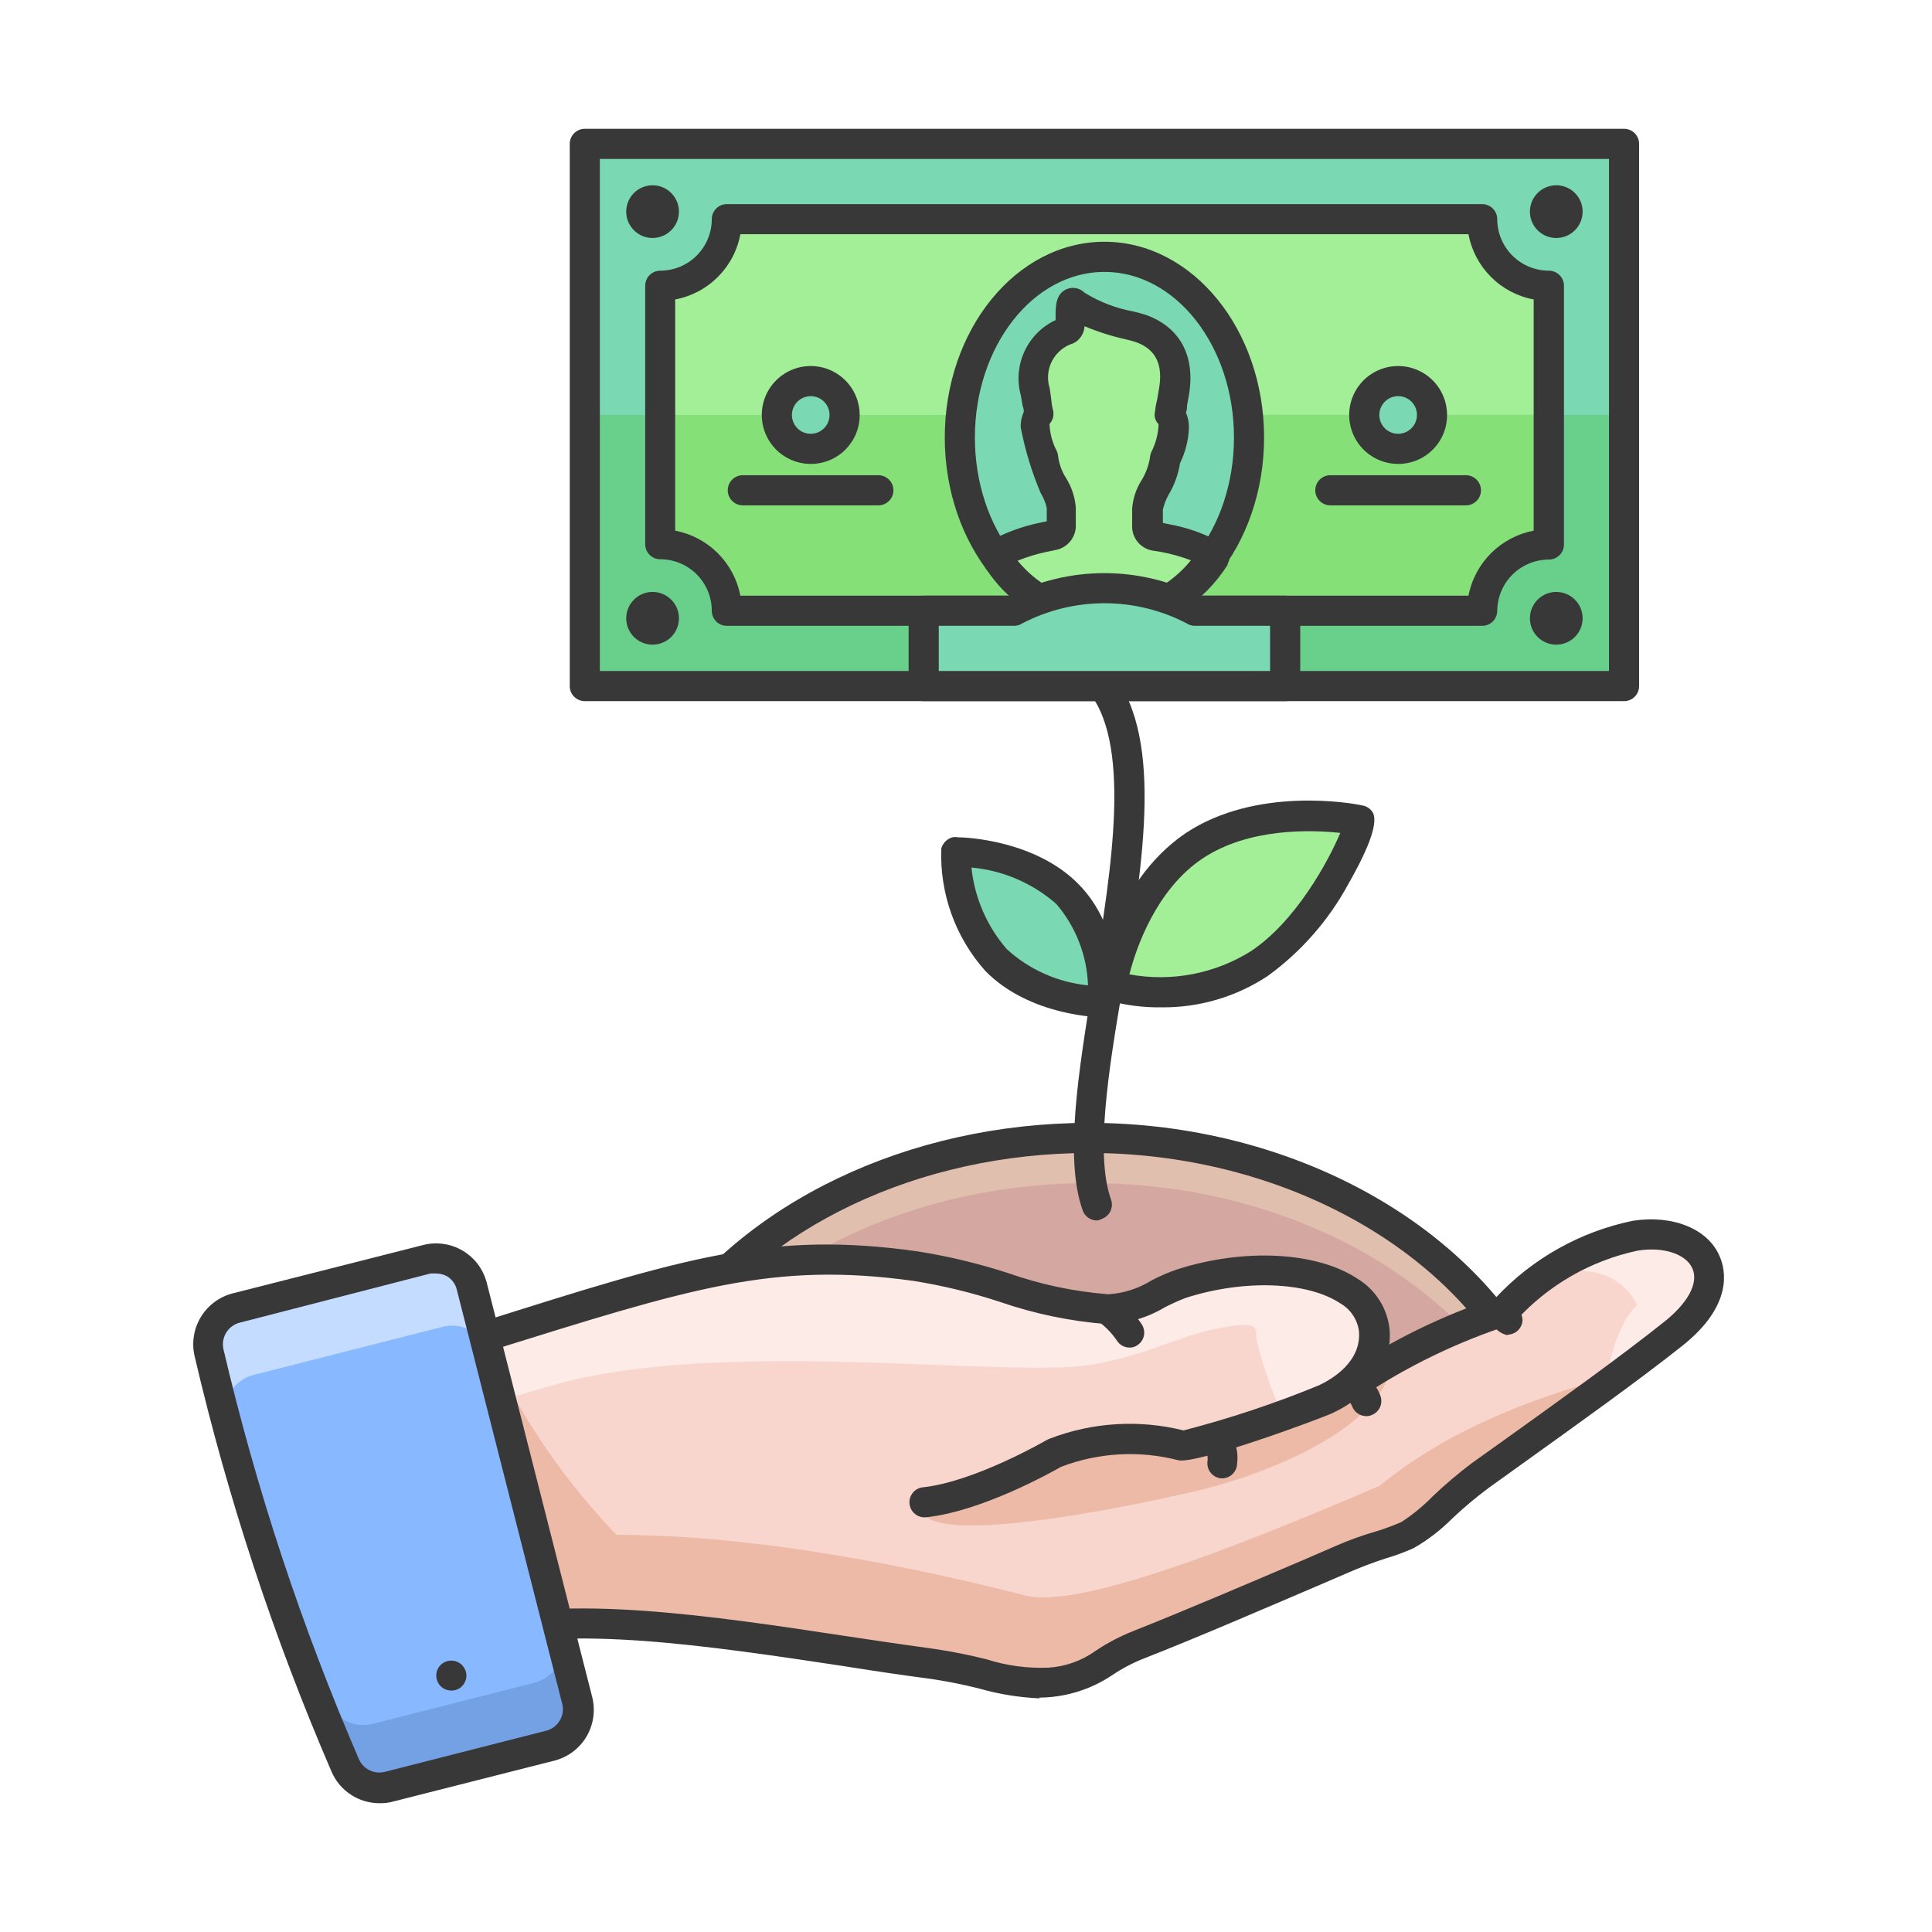 <?xml version="1.0" encoding="UTF-8"?>
<svg xmlns="http://www.w3.org/2000/svg" width="60" height="60" viewBox="0 0 60 60" fill="none">
  <rect width="60" height="60" fill="white"></rect>
  <g clip-path="url(#clip0_22_13)">
    <path d="M33.831 43.759C25.692 43.759 19.719 43.179 20.818 41.542C23.307 37.851 28.195 35.339 33.831 35.339C40.146 35.339 45.502 38.478 47.63 42.889C48.224 44.175 41.965 43.759 33.831 43.759Z" fill="#D4A8A1"></path>
    <path opacity="0.3" d="M21.132 42.51C23.695 39.081 28.419 36.743 33.831 36.743C39.734 36.743 44.823 39.498 47.162 43.478C47.56 43.338 47.719 43.146 47.597 42.889C45.502 38.478 40.146 35.339 33.831 35.339C28.218 35.339 23.297 37.851 20.818 41.542C20.566 41.921 20.701 42.239 21.132 42.51Z" fill="#FFF3CF"></path>
    <path d="M42.255 44.292C41.236 44.292 40.057 44.292 38.705 44.264C37.194 44.227 35.557 44.227 33.831 44.227C21.328 44.227 20.608 42.88 20.337 42.356C20.248 42.184 20.209 41.99 20.226 41.797C20.242 41.604 20.313 41.42 20.43 41.266C23.087 37.327 28.218 34.872 33.831 34.872C40.09 34.872 45.796 38.01 48.032 42.688C48.095 42.808 48.125 42.943 48.119 43.078C48.114 43.214 48.072 43.345 47.999 43.46C47.564 44.138 45.918 44.292 42.255 44.292ZM33.836 35.807C28.532 35.807 23.695 38.104 21.207 41.804C21.163 41.869 21.149 41.911 21.165 41.93C21.291 42.154 22.47 43.291 33.836 43.291C35.562 43.291 37.208 43.291 38.719 43.329C42.503 43.371 46.404 43.417 47.139 42.996C45.025 38.693 39.678 35.807 33.831 35.807H33.836Z" fill="#383838"></path>
    <path d="M34.065 37.903C33.969 37.903 33.875 37.873 33.797 37.818C33.718 37.763 33.658 37.684 33.625 37.594C33.05 35.98 33.49 33.295 33.953 30.451C34.528 26.953 35.178 22.967 33.719 21.386C33.67 21.345 33.63 21.293 33.601 21.236C33.573 21.178 33.556 21.115 33.553 21.05C33.551 20.986 33.561 20.922 33.584 20.861C33.607 20.801 33.642 20.747 33.688 20.701C33.733 20.655 33.787 20.619 33.847 20.595C33.907 20.571 33.971 20.559 34.035 20.561C34.1 20.564 34.163 20.579 34.221 20.607C34.28 20.634 34.331 20.674 34.374 20.722L34.411 20.759C36.175 22.687 35.515 26.714 34.879 30.582C34.411 33.3 34.009 35.868 34.505 37.257C34.545 37.373 34.539 37.501 34.486 37.612C34.434 37.723 34.34 37.809 34.224 37.851C34.175 37.88 34.121 37.897 34.065 37.903Z" fill="#383838"></path>
    <path d="M30.95 29.806C29.687 28.515 29.631 26.354 29.715 26.438C29.715 26.438 31.89 26.438 33.148 27.743C34.407 29.048 34.266 31.13 34.266 31.13C34.266 31.13 32.194 31.097 30.95 29.806Z" fill="#7AD9B3"></path>
    <path d="M34.266 31.597C34.173 31.597 31.979 31.565 30.599 30.152C29.668 29.108 29.178 27.743 29.233 26.345C29.257 26.263 29.302 26.189 29.362 26.129C29.423 26.069 29.497 26.026 29.579 26.003C29.634 25.993 29.689 25.993 29.743 26.003C30.07 26.003 32.171 26.12 33.485 27.448C34.888 28.852 34.753 31.083 34.748 31.19C34.733 31.306 34.675 31.412 34.586 31.487C34.497 31.563 34.383 31.602 34.266 31.597ZM30.169 26.943C30.266 27.881 30.65 28.766 31.268 29.478C31.965 30.114 32.85 30.508 33.789 30.601C33.757 29.67 33.409 28.777 32.802 28.07C32.069 27.429 31.153 27.034 30.183 26.943H30.169Z" fill="#383838"></path>
    <path d="M39.112 29.946C41.24 28.543 42.363 25.404 42.223 25.498C42.223 25.498 39.21 24.871 37.078 26.288C34.944 27.706 34.533 30.62 34.533 30.62C35.302 30.821 36.104 30.865 36.891 30.749C37.678 30.634 38.433 30.36 39.112 29.946Z" fill="#A2EF98"></path>
    <path d="M36.081 31.284C35.509 31.293 34.939 31.219 34.388 31.064C34.28 31.033 34.187 30.963 34.126 30.869C34.065 30.774 34.04 30.661 34.056 30.55C34.056 30.423 34.552 27.411 36.825 25.872C39.009 24.422 41.97 24.937 42.293 25.011C42.359 25.02 42.422 25.042 42.478 25.077C42.535 25.111 42.583 25.158 42.62 25.213C42.812 25.498 42.559 26.251 41.877 27.448C41.266 28.578 40.409 29.557 39.369 30.311C38.395 30.955 37.25 31.294 36.081 31.284ZM35.075 30.26C36.38 30.5 37.726 30.243 38.85 29.539C40.254 28.604 41.259 26.733 41.624 25.867C40.717 25.769 38.78 25.704 37.344 26.663C35.908 27.622 35.281 29.441 35.075 30.26Z" fill="#383838"></path>
    <path d="M50.436 4.468H18.162V21.307H50.436V4.468Z" fill="#7AD9B3"></path>
    <path opacity="0.3" d="M50.436 12.887H18.162V21.307H50.436V12.887Z" fill="#42BA2C"></path>
    <path d="M48.098 16.91C47.549 16.91 47.023 17.128 46.634 17.515C46.246 17.903 46.027 18.429 46.026 18.977H22.573C22.573 18.429 22.355 17.903 21.967 17.515C21.579 17.128 21.053 16.91 20.505 16.91V8.874C21.053 8.874 21.579 8.656 21.967 8.268C22.355 7.881 22.573 7.355 22.573 6.807H46.03C46.03 7.078 46.084 7.348 46.188 7.599C46.292 7.85 46.445 8.078 46.637 8.27C46.83 8.462 47.058 8.614 47.31 8.718C47.561 8.822 47.831 8.875 48.102 8.874L48.098 16.91Z" fill="#A2EF98"></path>
    <path d="M50.436 21.775H18.162C18.038 21.775 17.919 21.725 17.831 21.638C17.743 21.55 17.694 21.431 17.694 21.307V4.468C17.694 4.344 17.743 4.225 17.831 4.137C17.919 4.049 18.038 4 18.162 4H50.436C50.56 4 50.679 4.049 50.767 4.137C50.855 4.225 50.904 4.344 50.904 4.468V21.307C50.904 21.431 50.855 21.55 50.767 21.638C50.679 21.725 50.56 21.775 50.436 21.775ZM18.629 20.839H49.969V4.936H18.629V20.839Z" fill="#383838"></path>
    <path opacity="0.3" d="M20.266 12.887V17.097C20.823 17.097 21.357 17.317 21.752 17.71C22.146 18.103 22.369 18.636 22.371 19.193H46.227C46.226 18.917 46.28 18.644 46.385 18.389C46.49 18.134 46.644 17.902 46.839 17.706C47.033 17.511 47.264 17.355 47.519 17.249C47.773 17.143 48.046 17.088 48.322 17.088V12.878L20.266 12.887Z" fill="#42BA2C"></path>
    <path d="M46.026 19.436H22.573C22.448 19.436 22.329 19.387 22.242 19.299C22.154 19.211 22.105 19.092 22.105 18.968C22.105 18.544 21.936 18.137 21.636 17.837C21.336 17.537 20.929 17.368 20.505 17.368C20.381 17.368 20.262 17.319 20.174 17.231C20.087 17.144 20.037 17.025 20.037 16.901V8.874C20.037 8.75 20.087 8.631 20.174 8.543C20.262 8.456 20.381 8.406 20.505 8.406C20.929 8.406 21.336 8.238 21.636 7.938C21.936 7.638 22.105 7.231 22.105 6.807C22.105 6.682 22.154 6.563 22.242 6.476C22.329 6.388 22.448 6.339 22.573 6.339H46.03C46.154 6.339 46.273 6.388 46.361 6.476C46.449 6.563 46.498 6.682 46.498 6.807C46.499 7.231 46.669 7.638 46.969 7.938C47.27 8.238 47.678 8.406 48.102 8.406C48.226 8.406 48.345 8.456 48.433 8.543C48.521 8.631 48.57 8.75 48.57 8.874V16.91C48.57 17.034 48.521 17.153 48.433 17.241C48.345 17.328 48.226 17.378 48.102 17.378C47.678 17.378 47.27 17.546 46.969 17.846C46.669 18.146 46.499 18.553 46.498 18.977C46.495 19.101 46.444 19.218 46.356 19.304C46.268 19.39 46.149 19.437 46.026 19.436ZM22.993 18.5H45.605C45.701 18 45.946 17.539 46.307 17.179C46.668 16.819 47.129 16.575 47.63 16.48V9.3C47.127 9.206 46.665 8.962 46.304 8.6C45.942 8.239 45.699 7.777 45.605 7.274H22.993C22.899 7.777 22.656 8.239 22.294 8.6C21.933 8.962 21.471 9.206 20.968 9.3V16.48C21.469 16.575 21.93 16.819 22.291 17.179C22.652 17.539 22.897 18 22.993 18.5Z" fill="#383838"></path>
    <path d="M34.299 19.202C36.779 19.202 38.789 16.689 38.789 13.589C38.789 10.489 36.779 7.976 34.299 7.976C31.819 7.976 29.809 10.489 29.809 13.589C29.809 16.689 31.819 19.202 34.299 19.202Z" fill="#7AD9B3"></path>
    <path d="M34.299 19.67C31.563 19.67 29.341 16.943 29.341 13.589C29.341 10.235 31.563 7.508 34.299 7.508C37.035 7.508 39.257 10.235 39.257 13.589C39.257 16.943 37.031 19.67 34.299 19.67ZM34.299 8.444C32.082 8.444 30.276 10.754 30.276 13.589C30.276 16.424 32.082 18.734 34.299 18.734C36.516 18.734 38.322 16.428 38.322 13.589C38.322 10.75 36.516 8.444 34.299 8.444Z" fill="#383838"></path>
    <path d="M25.178 13.94C25.759 13.94 26.23 13.469 26.23 12.887C26.23 12.306 25.759 11.835 25.178 11.835C24.597 11.835 24.125 12.306 24.125 12.887C24.125 13.469 24.597 13.94 25.178 13.94Z" fill="#7AD9B3"></path>
    <path d="M25.178 14.408C24.877 14.408 24.583 14.318 24.333 14.151C24.083 13.984 23.888 13.747 23.773 13.469C23.658 13.191 23.628 12.886 23.687 12.591C23.745 12.296 23.89 12.025 24.103 11.812C24.316 11.6 24.586 11.455 24.881 11.396C25.176 11.338 25.482 11.368 25.76 11.483C26.037 11.598 26.275 11.793 26.442 12.043C26.609 12.293 26.698 12.587 26.698 12.887C26.699 13.087 26.66 13.285 26.584 13.47C26.507 13.655 26.395 13.822 26.254 13.964C26.113 14.105 25.945 14.217 25.76 14.293C25.576 14.369 25.378 14.408 25.178 14.408ZM25.178 12.303C25.062 12.303 24.949 12.337 24.853 12.401C24.757 12.465 24.682 12.557 24.638 12.664C24.593 12.77 24.582 12.888 24.604 13.001C24.627 13.115 24.683 13.219 24.764 13.301C24.846 13.383 24.95 13.438 25.064 13.461C25.177 13.483 25.295 13.472 25.402 13.428C25.508 13.383 25.6 13.308 25.664 13.212C25.728 13.116 25.762 13.003 25.762 12.887C25.762 12.732 25.701 12.584 25.591 12.474C25.482 12.364 25.333 12.303 25.178 12.303Z" fill="#383838"></path>
    <path d="M20.266 6.923C20.46 6.923 20.617 6.766 20.617 6.573C20.617 6.379 20.46 6.222 20.266 6.222C20.073 6.222 19.916 6.379 19.916 6.573C19.916 6.766 20.073 6.923 20.266 6.923Z" fill="#383838"></path>
    <path d="M20.266 7.391C20.105 7.391 19.946 7.343 19.812 7.253C19.677 7.163 19.572 7.035 19.51 6.886C19.448 6.736 19.432 6.572 19.464 6.413C19.495 6.254 19.573 6.108 19.688 5.994C19.802 5.879 19.948 5.801 20.107 5.77C20.265 5.738 20.43 5.754 20.58 5.816C20.729 5.878 20.857 5.983 20.947 6.118C21.037 6.252 21.085 6.411 21.085 6.573C21.085 6.79 20.999 6.998 20.845 7.151C20.692 7.305 20.483 7.391 20.266 7.391ZM20.266 6.456C20.235 6.456 20.206 6.468 20.184 6.49C20.162 6.512 20.149 6.542 20.149 6.573C20.149 6.704 20.383 6.704 20.383 6.573C20.383 6.542 20.371 6.512 20.349 6.49C20.327 6.468 20.297 6.456 20.266 6.456Z" fill="#383838"></path>
    <path d="M20.266 19.553C20.46 19.553 20.617 19.396 20.617 19.202C20.617 19.008 20.46 18.851 20.266 18.851C20.073 18.851 19.916 19.008 19.916 19.202C19.916 19.396 20.073 19.553 20.266 19.553Z" fill="#383838"></path>
    <path d="M20.266 20.02C20.105 20.02 19.946 19.973 19.812 19.883C19.677 19.793 19.572 19.665 19.51 19.515C19.448 19.366 19.432 19.201 19.464 19.042C19.495 18.884 19.573 18.738 19.688 18.623C19.802 18.509 19.948 18.431 20.107 18.399C20.265 18.367 20.43 18.384 20.58 18.446C20.729 18.508 20.857 18.613 20.947 18.747C21.037 18.882 21.085 19.04 21.085 19.202C21.085 19.419 20.999 19.627 20.845 19.781C20.692 19.934 20.483 20.02 20.266 20.02ZM20.266 19.085C20.235 19.085 20.206 19.097 20.184 19.119C20.162 19.141 20.149 19.171 20.149 19.202C20.149 19.333 20.383 19.333 20.383 19.202C20.383 19.171 20.371 19.141 20.349 19.119C20.327 19.097 20.297 19.085 20.266 19.085Z" fill="#383838"></path>
    <path d="M48.332 6.923C48.525 6.923 48.682 6.766 48.682 6.573C48.682 6.379 48.525 6.222 48.332 6.222C48.138 6.222 47.981 6.379 47.981 6.573C47.981 6.766 48.138 6.923 48.332 6.923Z" fill="#383838"></path>
    <path d="M48.332 7.391C48.17 7.391 48.011 7.343 47.877 7.253C47.742 7.163 47.637 7.035 47.575 6.886C47.513 6.736 47.497 6.572 47.529 6.413C47.56 6.254 47.638 6.108 47.753 5.994C47.867 5.879 48.013 5.801 48.172 5.77C48.331 5.738 48.495 5.754 48.645 5.816C48.794 5.878 48.922 5.983 49.012 6.118C49.102 6.252 49.15 6.411 49.15 6.573C49.15 6.79 49.064 6.998 48.91 7.151C48.757 7.305 48.549 7.391 48.332 7.391ZM48.332 6.456C48.301 6.456 48.271 6.468 48.249 6.49C48.227 6.512 48.215 6.542 48.215 6.573C48.215 6.704 48.449 6.704 48.449 6.573C48.449 6.542 48.436 6.512 48.414 6.49C48.392 6.468 48.363 6.456 48.332 6.456Z" fill="#383838"></path>
    <path d="M48.332 19.553C48.525 19.553 48.682 19.396 48.682 19.202C48.682 19.008 48.525 18.851 48.332 18.851C48.138 18.851 47.981 19.008 47.981 19.202C47.981 19.396 48.138 19.553 48.332 19.553Z" fill="#383838"></path>
    <path d="M48.332 20.02C48.17 20.02 48.011 19.973 47.877 19.883C47.742 19.793 47.637 19.665 47.575 19.515C47.513 19.366 47.497 19.201 47.529 19.042C47.56 18.884 47.638 18.738 47.753 18.623C47.867 18.509 48.013 18.431 48.172 18.399C48.331 18.367 48.495 18.384 48.645 18.446C48.794 18.508 48.922 18.613 49.012 18.747C49.102 18.882 49.15 19.04 49.15 19.202C49.15 19.419 49.064 19.627 48.91 19.781C48.757 19.934 48.549 20.02 48.332 20.02ZM48.332 19.085C48.301 19.085 48.271 19.097 48.249 19.119C48.227 19.141 48.215 19.171 48.215 19.202C48.215 19.333 48.449 19.333 48.449 19.202C48.449 19.171 48.436 19.141 48.414 19.119C48.392 19.097 48.363 19.085 48.332 19.085Z" fill="#383838"></path>
    <path d="M36.137 16.681L35.885 16.629C35.811 16.618 35.744 16.58 35.696 16.522C35.649 16.464 35.624 16.391 35.627 16.316V15.783C35.627 15.357 36.142 14.847 36.17 14.244C36.326 13.938 36.417 13.604 36.437 13.261C36.443 13.194 36.435 13.126 36.414 13.062C36.394 12.998 36.36 12.938 36.315 12.887C36.357 12.663 36.395 12.42 36.437 12.186C36.614 11.208 36.273 10.506 35.417 10.202C35.103 10.09 33.822 9.866 33.345 9.403C33.172 9.239 33.289 10.184 33.13 10.254C32.745 10.383 32.426 10.658 32.24 11.018C32.054 11.379 32.016 11.797 32.133 12.186C32.175 12.429 32.213 12.653 32.255 12.887C32.21 12.938 32.176 12.998 32.155 13.062C32.135 13.126 32.127 13.194 32.133 13.261C32.153 13.604 32.244 13.938 32.4 14.244C32.428 14.842 32.943 15.324 32.943 15.783V16.316C32.946 16.391 32.921 16.464 32.874 16.522C32.826 16.58 32.759 16.618 32.685 16.629L32.405 16.686C31.868 16.789 31.352 16.979 30.875 17.247C31.201 17.758 31.631 18.194 32.137 18.527C32.644 18.86 33.214 19.082 33.813 19.179C33.962 19.179 34.117 19.207 34.28 19.207H34.322C34.468 19.207 34.613 19.197 34.757 19.179C35.358 19.082 35.932 18.858 36.44 18.523C36.948 18.187 37.379 17.747 37.704 17.233C37.216 16.963 36.687 16.777 36.137 16.681Z" fill="#A2EF98"></path>
    <path d="M34.266 19.67C33.51 19.659 32.768 19.453 32.113 19.074C31.458 18.695 30.911 18.155 30.524 17.504C30.488 17.451 30.463 17.39 30.451 17.327C30.439 17.264 30.441 17.199 30.455 17.136C30.47 17.073 30.497 17.014 30.535 16.962C30.574 16.91 30.623 16.867 30.679 16.835C31.2 16.545 31.763 16.338 32.349 16.222L32.508 16.19V15.773C32.469 15.608 32.405 15.45 32.316 15.306C32.039 14.649 31.832 13.966 31.698 13.266C31.694 13.105 31.726 12.945 31.792 12.798C31.797 12.733 31.786 12.667 31.759 12.607L31.703 12.279C31.578 11.825 31.618 11.34 31.816 10.912C32.014 10.484 32.356 10.14 32.783 9.94V9.767C32.783 9.44 32.816 9.103 33.144 8.972C33.236 8.938 33.337 8.931 33.433 8.953C33.529 8.974 33.617 9.023 33.686 9.094C34.15 9.379 34.662 9.575 35.197 9.674C35.37 9.716 35.511 9.753 35.59 9.781C36.652 10.16 37.138 11.072 36.918 12.293L36.862 12.611C36.867 12.68 36.856 12.749 36.83 12.812C36.893 12.96 36.925 13.12 36.923 13.28C36.91 13.664 36.816 14.04 36.647 14.384C36.593 14.728 36.474 15.058 36.296 15.357C36.213 15.503 36.152 15.661 36.114 15.825V16.241L36.245 16.269C36.842 16.371 37.418 16.573 37.947 16.868C38.002 16.898 38.049 16.939 38.087 16.987C38.125 17.036 38.154 17.092 38.17 17.151C38.187 17.211 38.191 17.273 38.183 17.334C38.176 17.396 38.156 17.455 38.125 17.509V17.541C37.764 18.112 37.285 18.598 36.721 18.968C36.156 19.337 35.518 19.581 34.851 19.684C34.687 19.684 34.523 19.712 34.383 19.716L34.266 19.67ZM31.6 17.41C32.173 18.111 32.987 18.573 33.883 18.706C34.016 18.725 34.15 18.734 34.285 18.734C34.424 18.734 34.563 18.725 34.701 18.706C35.599 18.572 36.413 18.106 36.984 17.401C36.681 17.286 36.367 17.198 36.048 17.139L35.782 17.097C35.6 17.063 35.436 16.964 35.322 16.819C35.207 16.674 35.15 16.491 35.16 16.307V15.797C35.184 15.479 35.286 15.172 35.459 14.903C35.587 14.693 35.673 14.459 35.712 14.216C35.716 14.153 35.732 14.091 35.758 14.033C35.881 13.791 35.955 13.527 35.978 13.257V13.168C35.927 13.119 35.891 13.057 35.872 12.989C35.853 12.92 35.852 12.848 35.871 12.78C35.882 12.656 35.904 12.534 35.936 12.415L35.992 12.083C36.128 11.32 35.894 10.843 35.272 10.623C35.169 10.589 35.066 10.561 34.963 10.539C34.525 10.441 34.096 10.305 33.682 10.132C33.676 10.243 33.641 10.35 33.58 10.443C33.519 10.536 33.435 10.611 33.335 10.661C33.194 10.703 33.063 10.774 32.949 10.868C32.836 10.962 32.742 11.077 32.673 11.208C32.605 11.339 32.563 11.482 32.551 11.629C32.538 11.776 32.556 11.924 32.601 12.064L32.648 12.405C32.656 12.527 32.677 12.648 32.709 12.766C32.722 12.836 32.718 12.909 32.699 12.977C32.679 13.046 32.644 13.11 32.596 13.163V13.224C32.615 13.495 32.69 13.76 32.816 14.001C32.843 14.058 32.859 14.12 32.863 14.183C32.896 14.425 32.982 14.656 33.116 14.861C33.284 15.134 33.385 15.444 33.41 15.764V16.274C33.422 16.463 33.364 16.651 33.247 16.8C33.129 16.949 32.961 17.05 32.774 17.083L32.498 17.139C32.195 17.204 31.897 17.295 31.609 17.41H31.6Z" fill="#383838"></path>
    <path d="M39.912 18.968H37.105C36.242 18.507 35.278 18.266 34.299 18.266C33.32 18.266 32.356 18.507 31.492 18.968H28.686V21.307H39.912V18.968Z" fill="#7AD9B3"></path>
    <path d="M39.912 21.775H28.686C28.562 21.775 28.443 21.725 28.355 21.638C28.267 21.55 28.218 21.431 28.218 21.307V18.968C28.218 18.844 28.267 18.725 28.355 18.637C28.443 18.55 28.562 18.5 28.686 18.5H31.357C32.268 18.039 33.275 17.799 34.297 17.799C35.318 17.799 36.325 18.039 37.236 18.5H39.912C40.036 18.5 40.155 18.55 40.243 18.637C40.331 18.725 40.38 18.844 40.38 18.968V21.307C40.38 21.368 40.368 21.429 40.344 21.486C40.321 21.543 40.286 21.594 40.243 21.638C40.199 21.681 40.148 21.715 40.091 21.739C40.034 21.762 39.974 21.775 39.912 21.775ZM29.154 20.839H39.444V19.436H37.105C37.014 19.435 36.924 19.407 36.848 19.356C36.062 18.948 35.188 18.734 34.301 18.734C33.415 18.734 32.541 18.948 31.754 19.356C31.677 19.408 31.586 19.436 31.492 19.436H29.154V20.839Z" fill="#383838"></path>
    <path d="M27.278 15.694H23.068C22.944 15.694 22.825 15.645 22.738 15.557C22.65 15.469 22.601 15.35 22.601 15.226C22.601 15.102 22.65 14.983 22.738 14.895C22.825 14.808 22.944 14.758 23.068 14.758H27.278C27.402 14.758 27.521 14.808 27.609 14.895C27.697 14.983 27.746 15.102 27.746 15.226C27.746 15.35 27.697 15.469 27.609 15.557C27.521 15.645 27.402 15.694 27.278 15.694Z" fill="#383838"></path>
    <path d="M43.42 13.94C44.001 13.94 44.473 13.469 44.473 12.887C44.473 12.306 44.001 11.835 43.42 11.835C42.839 11.835 42.368 12.306 42.368 12.887C42.368 13.469 42.839 13.94 43.42 13.94Z" fill="#7AD9B3"></path>
    <path d="M43.42 14.408C43.12 14.408 42.826 14.318 42.576 14.151C42.326 13.984 42.131 13.747 42.016 13.469C41.901 13.191 41.87 12.886 41.929 12.591C41.988 12.296 42.133 12.025 42.345 11.812C42.558 11.6 42.829 11.455 43.124 11.396C43.419 11.338 43.724 11.368 44.002 11.483C44.28 11.598 44.517 11.793 44.684 12.043C44.851 12.293 44.94 12.587 44.94 12.887C44.941 13.087 44.902 13.285 44.826 13.47C44.75 13.655 44.638 13.822 44.496 13.964C44.355 14.105 44.187 14.217 44.003 14.293C43.818 14.369 43.62 14.408 43.42 14.408ZM43.42 12.303C43.304 12.303 43.191 12.337 43.095 12.401C42.999 12.465 42.924 12.557 42.88 12.664C42.836 12.77 42.824 12.888 42.847 13.001C42.869 13.115 42.925 13.219 43.007 13.301C43.089 13.383 43.193 13.438 43.306 13.461C43.419 13.483 43.537 13.472 43.644 13.428C43.751 13.383 43.842 13.308 43.906 13.212C43.971 13.116 44.005 13.003 44.005 12.887C44.005 12.732 43.943 12.584 43.834 12.474C43.724 12.364 43.575 12.303 43.42 12.303Z" fill="#383838"></path>
    <path d="M45.525 15.694H41.315C41.191 15.694 41.072 15.645 40.984 15.557C40.897 15.469 40.847 15.35 40.847 15.226C40.847 15.102 40.897 14.983 40.984 14.895C41.072 14.808 41.191 14.758 41.315 14.758H45.525C45.649 14.758 45.768 14.808 45.856 14.895C45.944 14.983 45.993 15.102 45.993 15.226C45.993 15.35 45.944 15.469 45.856 15.557C45.768 15.645 45.649 15.694 45.525 15.694Z" fill="#383838"></path>
    <path d="M11.875 51.743L14.808 50.808C19.153 49.437 27.694 51.912 32.704 51.963C33.85 51.963 43.359 47.754 43.93 47.333C45.492 46.098 49.501 43.394 51.98 41.42C54.132 39.708 52.859 38.048 50.811 38.366C49.24 38.697 47.814 39.515 46.736 40.705C45.469 41.018 42.995 41.729 42.106 42.982C41.142 42.912 32.751 45.144 32.751 45.144C34.011 44.658 35.39 44.576 36.699 44.91C36.998 44.98 40.398 43.838 41.18 43.474C42.068 43.057 42.775 42.313 42.691 41.336C42.545 39.661 39.599 38.955 36.684 39.891C36.016 40.106 35.234 40.723 34.402 40.681C32.231 40.569 30.73 39.666 28.429 39.343C23.849 38.703 21.235 39.582 14.593 41.682L9.227 43.357C8.245 46.378 11.749 48.249 11.875 51.743Z" fill="#F9D6CD"></path>
    <path opacity="0.5" d="M47.775 39.83C49.178 39.072 50.413 39.61 50.843 40.527C50.044 41.252 49.384 43.89 50.315 45.157C51.204 44.648 51.358 41.883 51.98 41.416C54.132 39.703 52.953 38.09 50.694 38.464C49.633 38.701 48.636 39.167 47.775 39.83Z" fill="white"></path>
    <g opacity="0.3">
      <path d="M31.843 49.55C29.673 48.993 19.883 46.547 14.396 48.277L11.262 49.372C11.623 50.115 11.832 50.923 11.875 51.748L14.808 50.813C19.153 49.442 27.694 51.973 32.704 51.968C33.85 51.968 43.359 47.758 43.93 47.337L45.132 46.402L49.917 42.781C47.578 43.441 45.034 44.362 42.84 46.145C37.779 48.324 33.382 49.947 31.843 49.55Z" fill="#CC784A"></path>
      <path d="M15.495 42.496C16.548 44.606 17.951 46.523 19.644 48.165C20.056 48.535 15.668 49.409 15.668 49.409L13.952 42.823L15.495 42.496Z" fill="#CC784A"></path>
      <path d="M36.951 46.35C39.084 45.883 42.602 44.517 43.144 42.646C43.144 42.562 42.499 42.908 42.41 42.837C41.371 42.837 37.924 44.283 36.909 44.947C36.37 44.684 35.78 44.544 35.18 44.537C34.581 44.531 33.987 44.658 33.443 44.91C33.443 44.91 32.288 45.522 32.292 45.494C30.983 45.766 28.625 46.762 28.644 46.898C28.794 47.824 32.924 47.267 36.951 46.35Z" fill="#CC784A"></path>
    </g>
    <path opacity="0.5" d="M33.625 42.416C35.291 42.225 36.642 41.481 37.746 41.27C39.21 40.971 38.981 41.27 39.023 41.593C39.216 42.411 39.49 43.207 39.842 43.969C40.426 43.764 40.932 43.577 41.175 43.46C42.064 43.043 42.77 42.3 42.686 41.322C42.541 39.647 39.594 38.941 36.68 39.877C36.011 40.092 35.23 40.709 34.397 40.667C32.227 40.555 30.725 39.652 28.424 39.329C23.845 38.688 21.23 39.568 14.588 41.668L9.227 43.357C8.998 44.052 8.998 44.803 9.227 45.499C11.412 44.76 15.308 43.534 17.273 42.992C22.371 41.575 30.814 42.744 33.625 42.416Z" fill="white"></path>
    <path d="M28.737 47.122C28.613 47.129 28.492 47.086 28.399 47.003C28.307 46.92 28.251 46.804 28.244 46.68C28.237 46.556 28.28 46.434 28.363 46.342C28.446 46.249 28.562 46.193 28.686 46.187C30.295 46.004 32.489 44.732 32.512 44.718L32.596 44.68C33.923 44.169 35.375 44.079 36.755 44.423C38.189 44.053 39.595 43.585 40.965 43.02C41.362 42.833 42.283 42.295 42.204 41.341C42.18 41.163 42.116 40.993 42.016 40.843C41.917 40.694 41.784 40.57 41.629 40.48C40.604 39.797 38.63 39.727 36.825 40.307C36.605 40.392 36.389 40.489 36.179 40.597C35.633 40.925 35.011 41.106 34.374 41.121C33.244 41.033 32.129 40.802 31.058 40.433C30.177 40.142 29.274 39.923 28.359 39.778C23.994 39.175 21.436 40.012 15.21 41.953L8.367 44.11C8.253 44.135 8.133 44.117 8.032 44.058C7.93 44 7.854 43.906 7.819 43.794C7.784 43.682 7.792 43.562 7.841 43.456C7.891 43.349 7.978 43.266 8.086 43.221L14.929 41.06C21.286 39.049 23.92 38.221 28.494 38.862C29.456 39.014 30.404 39.242 31.329 39.544C32.327 39.894 33.366 40.112 34.421 40.195C34.897 40.165 35.358 40.017 35.763 39.764C36.013 39.633 36.273 39.52 36.539 39.428C38.626 38.754 40.88 38.871 42.153 39.708C42.43 39.875 42.664 40.104 42.838 40.376C43.011 40.649 43.12 40.958 43.154 41.28C43.247 42.346 42.583 43.319 41.381 43.885C40.983 44.068 37.171 45.48 36.591 45.349C35.385 45.037 34.111 45.109 32.947 45.555C32.615 45.747 30.491 46.926 28.794 47.117L28.737 47.122Z" fill="#383838"></path>
    <path d="M32.283 52.744C31.65 52.716 31.022 52.614 30.412 52.44C29.92 52.316 29.422 52.216 28.92 52.141C28.022 52.024 27.049 51.879 26.113 51.729C22.105 51.126 17.558 50.443 14.953 51.262L11.959 52.197C11.845 52.223 11.725 52.204 11.624 52.146C11.523 52.087 11.447 51.993 11.411 51.882C11.376 51.77 11.384 51.649 11.434 51.543C11.483 51.437 11.57 51.353 11.678 51.308L14.672 50.373C17.479 49.484 22.156 50.186 26.254 50.808C27.222 50.953 28.167 51.093 29.06 51.215C29.593 51.294 30.122 51.402 30.646 51.533C31.265 51.73 31.914 51.818 32.564 51.79C33.091 51.757 33.599 51.575 34.028 51.266C34.39 51.023 34.778 50.82 35.183 50.658C36.792 50.022 38.864 49.133 40.534 48.422L41.47 48.016C41.892 47.83 42.326 47.674 42.77 47.548C43.026 47.468 43.277 47.374 43.523 47.267C43.876 47.037 44.202 46.769 44.496 46.467C44.877 46.105 45.279 45.764 45.698 45.447L46.797 44.662C48.434 43.488 50.291 42.159 51.671 41.06C52.424 40.466 52.757 39.844 52.56 39.395C52.364 38.946 51.667 38.712 50.867 38.838C49.407 39.147 48.081 39.908 47.078 41.013C47.028 41.077 46.959 41.124 46.882 41.149C45.258 41.678 43.715 42.425 42.293 43.371C42.191 43.429 42.07 43.447 41.955 43.421C41.84 43.394 41.74 43.325 41.673 43.227C41.607 43.13 41.58 43.011 41.598 42.895C41.616 42.778 41.677 42.672 41.769 42.599C43.216 41.625 44.79 40.854 46.447 40.307C47.585 39.085 49.076 38.248 50.712 37.912C51.952 37.72 53.051 38.165 53.407 39.021C53.589 39.432 53.837 40.531 52.247 41.794C50.843 42.908 48.972 44.241 47.331 45.419L46.236 46.205C45.846 46.495 45.472 46.808 45.118 47.141C44.758 47.506 44.351 47.82 43.907 48.076C43.632 48.199 43.349 48.304 43.06 48.39C42.642 48.524 42.231 48.68 41.83 48.857L40.894 49.26C39.22 49.975 37.152 50.869 35.515 51.51C35.17 51.646 34.84 51.82 34.533 52.029C33.865 52.474 33.081 52.715 32.278 52.721L32.283 52.744Z" fill="#383838"></path>
    <path d="M42.428 43.979C42.334 43.978 42.242 43.95 42.165 43.896C42.087 43.843 42.027 43.767 41.993 43.679C41.969 43.614 41.931 43.555 41.881 43.506C41.787 43.429 41.727 43.317 41.714 43.196C41.701 43.074 41.736 42.952 41.811 42.856C41.885 42.762 41.992 42.7 42.111 42.683C42.229 42.665 42.349 42.694 42.447 42.763C42.639 42.913 42.785 43.114 42.868 43.343C42.89 43.4 42.9 43.461 42.898 43.523C42.897 43.584 42.883 43.645 42.858 43.7C42.832 43.757 42.796 43.807 42.752 43.849C42.707 43.891 42.654 43.924 42.597 43.946C42.544 43.971 42.486 43.982 42.428 43.979Z" fill="#383838"></path>
    <path d="M46.825 41.467C46.643 41.431 46.483 41.324 46.379 41.169C46.276 41.015 46.238 40.826 46.273 40.644C46.273 40.644 46.273 40.644 46.273 40.606C46.303 40.553 46.343 40.505 46.391 40.467C46.44 40.429 46.495 40.4 46.554 40.383C46.613 40.366 46.675 40.361 46.736 40.368C46.797 40.375 46.856 40.394 46.91 40.424C47.013 40.479 47.101 40.559 47.166 40.656C47.231 40.753 47.272 40.864 47.284 40.98C47.284 41.105 47.234 41.224 47.147 41.311C47.059 41.399 46.94 41.448 46.816 41.448L46.825 41.467Z" fill="#383838"></path>
    <path d="M37.962 45.911H37.919C37.796 45.899 37.682 45.838 37.603 45.743C37.524 45.647 37.487 45.524 37.498 45.401C37.516 45.295 37.504 45.186 37.461 45.087C37.394 44.989 37.367 44.868 37.386 44.751C37.405 44.633 37.468 44.527 37.562 44.455C37.657 44.382 37.775 44.348 37.894 44.359C38.012 44.371 38.122 44.427 38.2 44.517C38.385 44.791 38.463 45.124 38.42 45.452C38.417 45.573 38.368 45.688 38.283 45.774C38.197 45.859 38.082 45.908 37.962 45.911Z" fill="#383838"></path>
    <path d="M35.08 41.85C34.999 41.85 34.919 41.829 34.849 41.789C34.778 41.749 34.719 41.691 34.678 41.621C34.526 41.4 34.338 41.205 34.121 41.046C34.022 40.973 33.955 40.864 33.936 40.742C33.917 40.62 33.946 40.496 34.018 40.396C34.054 40.346 34.1 40.304 34.153 40.272C34.205 40.239 34.264 40.218 34.324 40.208C34.385 40.199 34.447 40.201 34.507 40.216C34.567 40.23 34.623 40.257 34.673 40.293C34.987 40.527 35.256 40.815 35.468 41.144C35.532 41.25 35.551 41.377 35.521 41.497C35.491 41.618 35.415 41.721 35.309 41.785C35.241 41.829 35.161 41.852 35.08 41.85Z" fill="#383838"></path>
    <path fill-rule="evenodd" clip-rule="evenodd" d="M17.095 54.222L12.081 55.499C11.813 55.567 11.531 55.537 11.283 55.415C11.036 55.294 10.839 55.088 10.729 54.835C8.961 50.692 7.552 46.404 6.519 42.019C6.447 41.721 6.495 41.407 6.652 41.145C6.81 40.882 7.064 40.692 7.361 40.616L13.274 39.114C13.571 39.04 13.885 39.087 14.148 39.244C14.411 39.401 14.601 39.655 14.677 39.951L17.951 52.81C18.023 53.109 17.974 53.424 17.815 53.687C17.655 53.95 17.398 54.139 17.1 54.213L17.095 54.222Z" fill="#88B8FF"></path>
    <path opacity="0.5" fill-rule="evenodd" clip-rule="evenodd" d="M13.255 39.119L7.342 40.62C7.046 40.697 6.791 40.886 6.634 41.149C6.476 41.412 6.428 41.726 6.501 42.024C6.622 42.524 7.048 44.185 7.034 44.11C6.957 43.815 7 43.502 7.153 43.239C7.307 42.976 7.558 42.785 7.852 42.706L13.769 41.2C14.066 41.129 14.379 41.177 14.642 41.333C14.904 41.49 15.094 41.742 15.173 42.038L14.639 39.951C14.562 39.66 14.374 39.41 14.116 39.255C13.857 39.099 13.549 39.05 13.255 39.119Z" fill="white"></path>
    <path opacity="0.2" fill-rule="evenodd" clip-rule="evenodd" d="M10.724 54.835C10.835 55.089 11.033 55.294 11.281 55.416C11.529 55.537 11.813 55.567 12.081 55.499L17.1 54.223C17.396 54.146 17.651 53.956 17.807 53.693C17.964 53.431 18.011 53.116 17.937 52.819L17.436 50.855C17.474 51.002 17.482 51.155 17.46 51.305C17.438 51.455 17.386 51.599 17.309 51.73C17.231 51.86 17.128 51.974 17.006 52.065C16.885 52.155 16.746 52.221 16.599 52.258L11.58 53.535C11.31 53.608 11.023 53.581 10.771 53.459C10.519 53.337 10.32 53.128 10.21 52.871L10.724 54.835Z" fill="#274875"></path>
    <path d="M11.786 56C11.47 56.001 11.161 55.909 10.897 55.736C10.633 55.563 10.425 55.317 10.299 55.027C8.502 50.863 7.079 46.547 6.047 42.131C5.946 41.715 6.013 41.275 6.234 40.907C6.454 40.54 6.81 40.274 7.226 40.167L13.143 38.665C13.349 38.612 13.564 38.601 13.775 38.632C13.986 38.662 14.19 38.734 14.373 38.843C14.556 38.952 14.716 39.096 14.844 39.267C14.971 39.438 15.064 39.632 15.117 39.839L18.391 52.702C18.496 53.118 18.433 53.559 18.215 53.929C17.997 54.299 17.641 54.567 17.226 54.676L12.207 55.949C12.07 55.987 11.928 56.004 11.786 56ZM13.545 39.549H13.372L7.455 41.074C7.28 41.116 7.128 41.225 7.031 41.377C6.935 41.528 6.9 41.712 6.936 41.888C7.959 46.251 9.368 50.515 11.145 54.63C11.21 54.781 11.327 54.904 11.474 54.976C11.622 55.049 11.79 55.067 11.95 55.027L16.959 53.75C17.138 53.705 17.291 53.59 17.385 53.432C17.432 53.355 17.462 53.269 17.475 53.18C17.488 53.091 17.483 53 17.46 52.913L14.186 40.05C14.165 39.962 14.126 39.879 14.072 39.807C14.018 39.734 13.95 39.674 13.872 39.629C13.771 39.578 13.659 39.551 13.545 39.549Z" fill="#383838"></path>
    <path d="M14.013 52.501C13.89 52.501 13.772 52.452 13.685 52.366C13.598 52.278 13.549 52.159 13.549 52.036C13.549 51.912 13.598 51.794 13.685 51.706C13.728 51.664 13.779 51.631 13.835 51.608C13.892 51.584 13.953 51.572 14.015 51.572C14.077 51.572 14.138 51.584 14.195 51.608C14.251 51.631 14.302 51.664 14.345 51.706C14.387 51.751 14.422 51.803 14.448 51.86C14.472 51.917 14.484 51.977 14.485 52.038C14.485 52.1 14.472 52.161 14.448 52.218C14.424 52.275 14.389 52.327 14.345 52.37C14.303 52.414 14.252 52.447 14.195 52.468C14.137 52.493 14.075 52.504 14.013 52.501Z" fill="#383838"></path>
  </g>
  <defs>
    <clipPath id="clip0_22_13">
      <rect width="47.542" height="52" fill="white" transform="translate(6 4)"></rect>
    </clipPath>
  </defs>
</svg>

